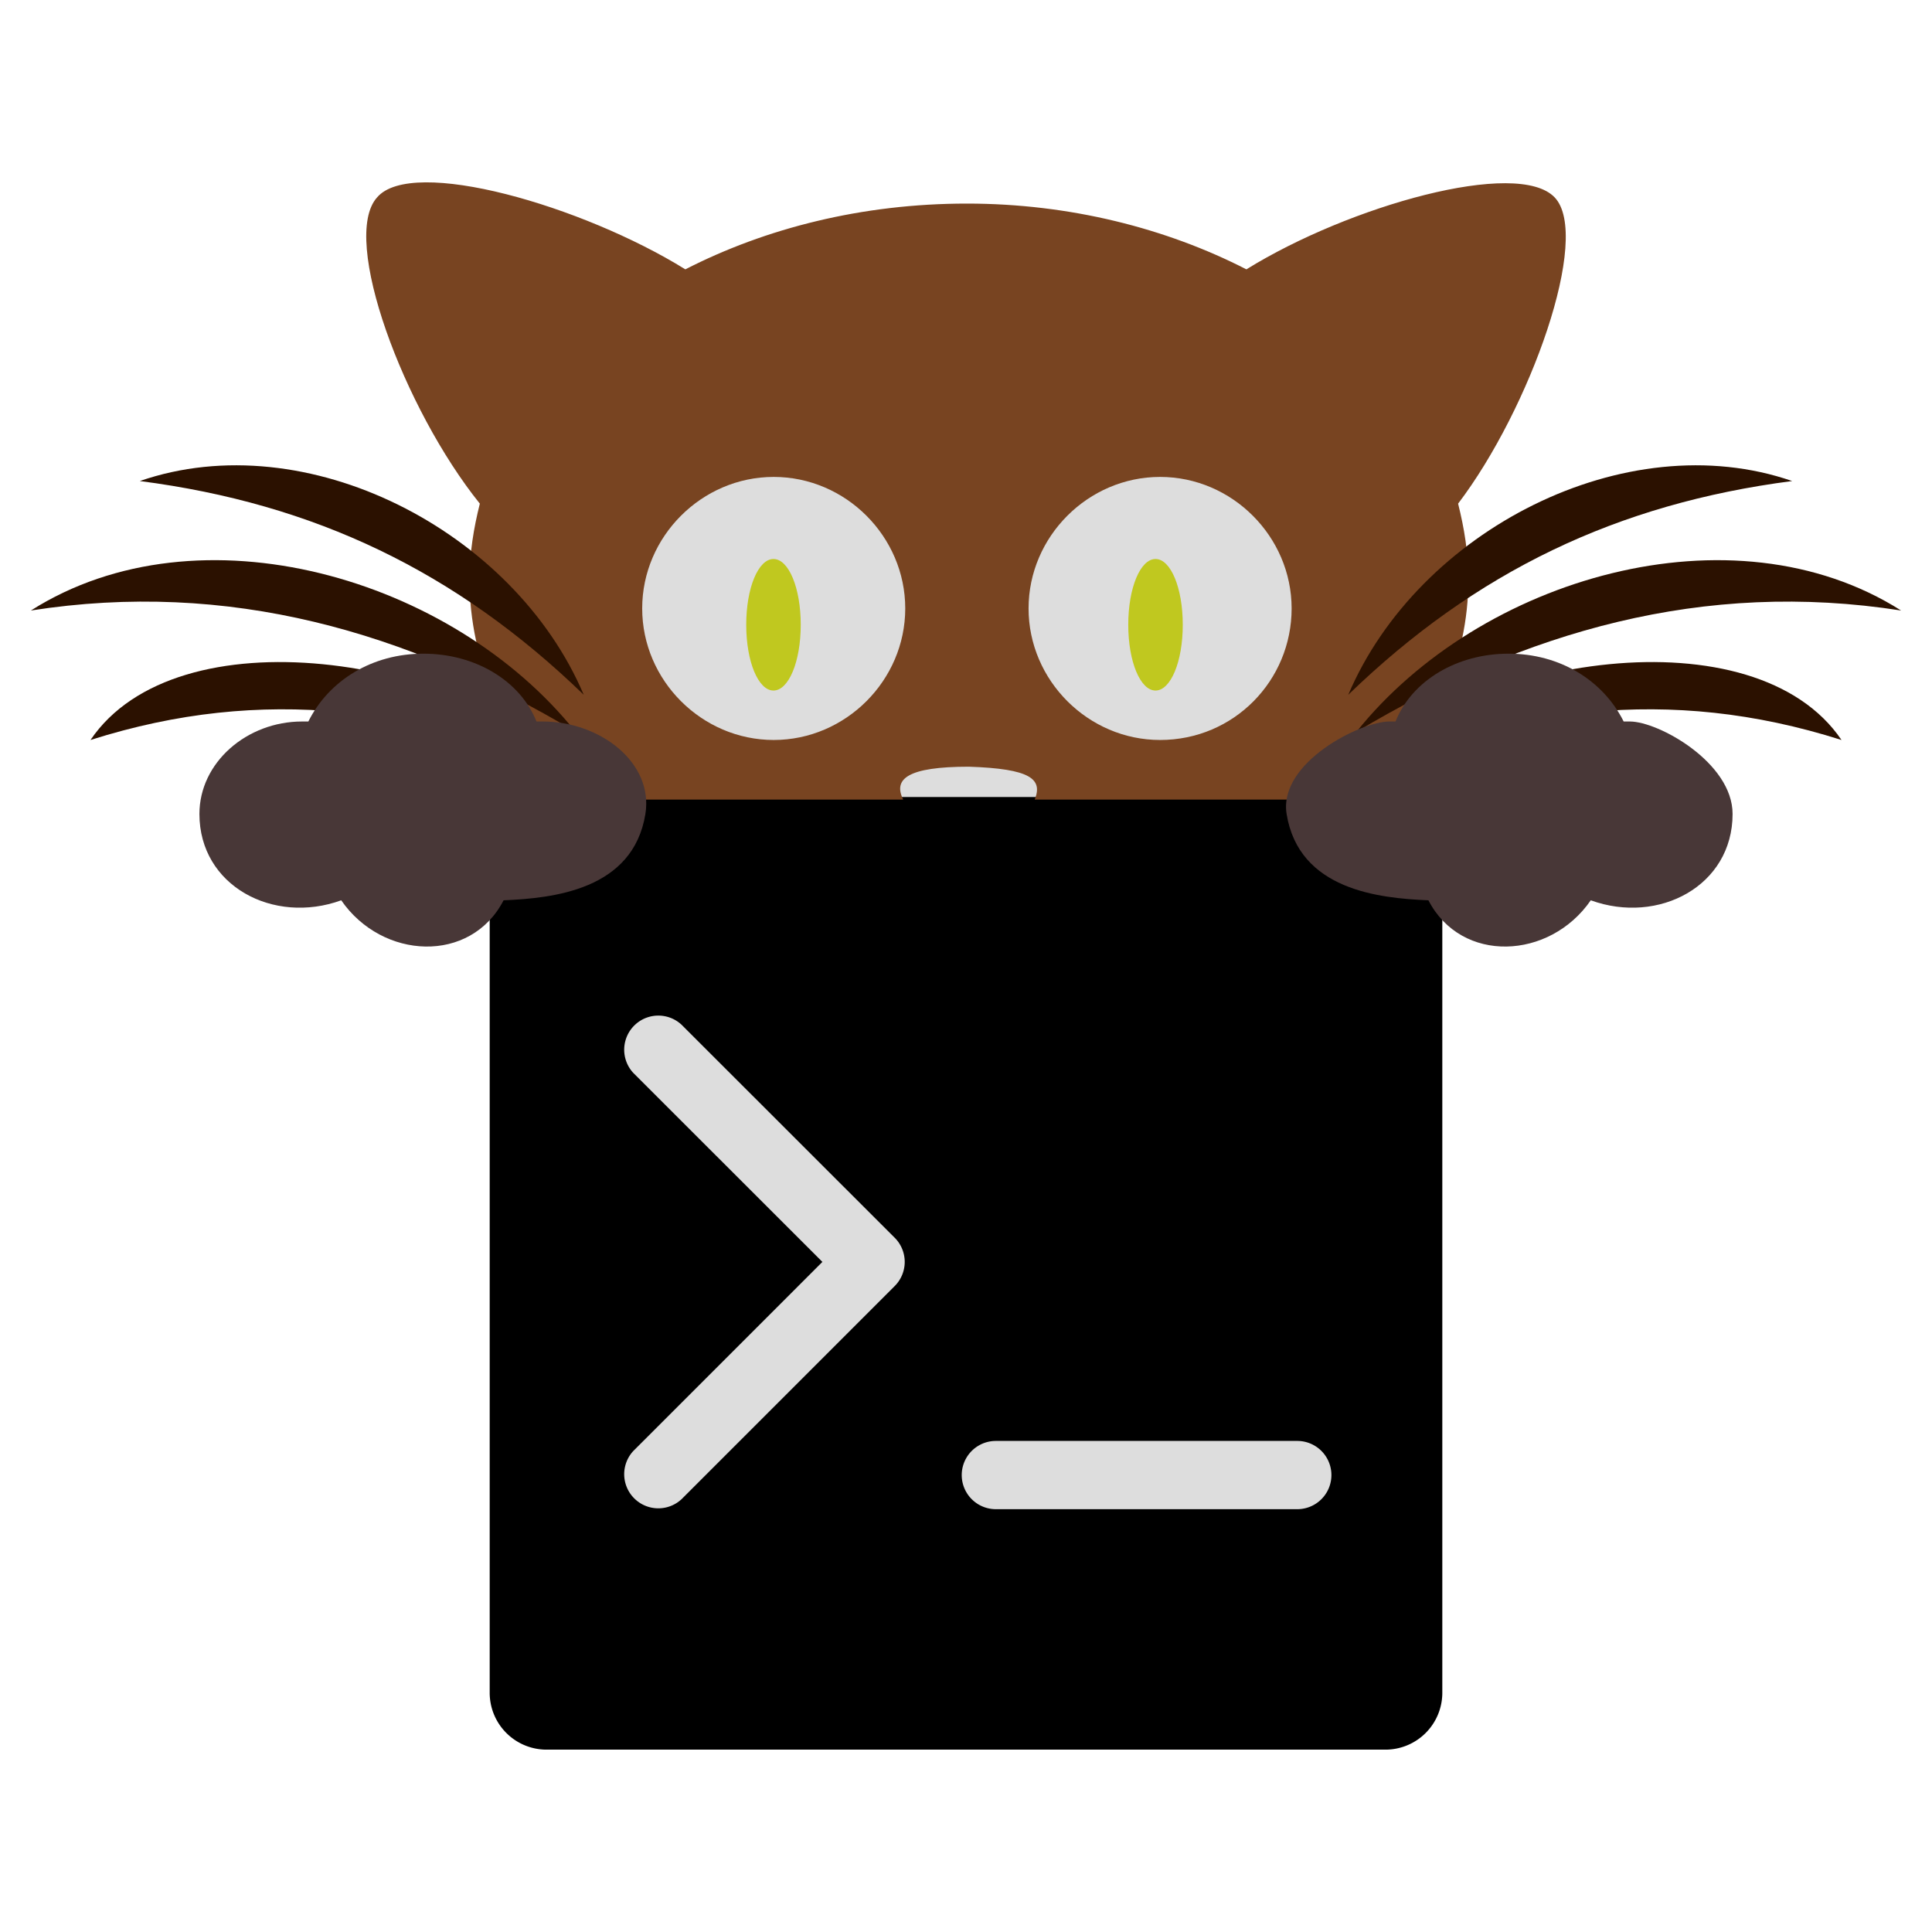 <svg xmlns="http://www.w3.org/2000/svg" xmlns:svg="http://www.w3.org/2000/svg" id="svg2" width="256" height="256" version="1.1" viewBox="0 0 240 240"><g id="layer1" transform="translate(0,-812.362)"><rect style="fill:#ddd;fill-opacity:1;fill-rule:evenodd;stroke:none;stroke-width:5.869;stroke-linecap:round;stroke-linejoin:round;stroke-miterlimit:4;stroke-dasharray:none;stroke-opacity:1" id="rect4496" width="100.446" height="161.551" x="72.824" y="850.13" ry="0"/><path id="path4" d="M 67.896,1029.709 H 172.104 a 7.065,7.065 0 0 0 7.065,-7.065 V 918.436 a 7.065,7.065 0 0 0 -7.065,-7.065 H 67.896 a 7.065,7.065 0 0 0 -7.065,7.065 v 104.208 a 7.065,7.065 0 0 0 7.065,7.065 z m 55.813,-38.349 h 37.444 a 4.239,4.239 0 0 1 0,8.478 h -37.444 a 4.239,4.239 0 0 1 0,-8.478 z M 78.677,945.65 a 4.239,4.239 0 0 1 5.991,-5.991 l 26.48,26.465 a 4.239,4.239 0 0 1 0,5.991 l -26.48,26.48 a 4.239,4.239 0 0 1 -5.991,-5.991 l 23.484,-23.484 z" style="stroke-width:1.413"/><path id="path4-3" d="m 96.085,898.143 c 1.881,0 3.386,-3.574 3.386,-8.17 0,-4.595 -1.505,-8.17 -3.386,-8.17 -1.881,0 -3.386,3.574 -3.386,8.17 0,4.595 1.505,8.17 3.386,8.17 z" style="clip-rule:evenodd;fill:#c0c81f;fill-opacity:1;fill-rule:evenodd;stroke-width:3.099"/><path id="path6" d="m 193.128,836.886 c -4.595,-4.851 -25.53,1.021 -38.295,8.936 -9.957,-5.106 -21.956,-8.17 -34.721,-8.17 -13.02,0 -25.02,3.064 -34.976,8.17 -12.765,-7.914 -33.955,-14.042 -38.295,-8.936 -4.595,5.106 3.319,26.296 12.765,38.04 0,0 0,0 0,0 -0.766,3.064 -1.277,6.127 -1.277,9.446 0,10.212 4.34,19.658 11.744,27.317 h 42.125 c -1.277,-2.553 0.511,-4.085 8.17,-4.085 7.659,0.255 9.191,1.532 8.17,4.085 h 42.125 c 7.404,-7.659 11.744,-17.36 11.744,-27.317 0,-3.319 -0.511,-6.383 -1.276,-9.446 8.936,-11.744 16.595,-33.189 11.999,-38.04 z m -97.014,67.399 c -8.936,0 -16.339,-7.404 -16.339,-16.339 0,-8.936 7.404,-16.339 16.339,-16.339 8.936,0 16.339,7.404 16.339,16.339 0,8.936 -7.404,16.339 -16.339,16.339 z m 47.997,0 c -8.936,0 -16.339,-7.404 -16.339,-16.339 0,-8.936 7.404,-16.339 16.339,-16.339 8.936,0 16.339,7.404 16.339,16.339 0,8.936 -7.148,16.339 -16.339,16.339 z" style="clip-rule:evenodd;fill:#784421;fill-opacity:1;fill-rule:evenodd;stroke-width:2.553"/><g id="g4541" style="fill:#2b1100;fill-opacity:1"><path style="clip-rule:evenodd;fill-rule:evenodd;stroke-width:2.553;fill:#2b1100;fill-opacity:1" id="path10" d="m 168.507,903.265 c 15.318,-19.148 46.72,-28.338 67.655,-15.063 -24.509,-3.83 -46.72,2.553 -67.655,15.063 z"/><path style="clip-rule:evenodd;fill-rule:evenodd;stroke-width:2.553;fill:#2b1100;fill-opacity:1" id="path12" d="m 167.486,898.669 c 8.68,-20.424 34.466,-33.7 55.145,-26.551 -21.701,2.808 -39.316,11.233 -55.145,26.551 z"/><path style="clip-rule:evenodd;fill-rule:evenodd;stroke-width:2.553;fill:#2b1100;fill-opacity:1" id="path14" d="m 167.231,908.626 c 15.829,-15.063 50.805,-20.169 61.528,-4.34 -21.701,-6.893 -40.593,-3.83 -61.528,4.34 z"/></g><g id="g4536" style="fill:#2b1100;fill-opacity:1"><path style="clip-rule:evenodd;fill-rule:evenodd;stroke-width:2.553;fill:#2b1100;fill-opacity:1" id="path16" d="M 71.493,903.265 C 56.175,884.117 24.773,874.926 3.838,888.202 28.347,884.372 50.558,890.755 71.493,903.265 Z"/><path style="clip-rule:evenodd;fill-rule:evenodd;stroke-width:2.553;fill:#2b1100;fill-opacity:1" id="path18" d="M 72.514,898.669 C 63.834,878.245 38.048,864.97 17.369,872.118 c 21.701,2.808 39.316,11.233 55.145,26.551 z"/><path style="clip-rule:evenodd;fill-rule:evenodd;stroke-width:2.553;fill:#2b1100;fill-opacity:1" id="path20" d="m 72.769,908.626 c -15.829,-15.063 -50.805,-20.169 -61.528,-4.34 21.701,-6.893 40.593,-3.83 61.528,4.34 z"/></g><path id="path8" d="m 52.601,893.563 c -6.383,0 -11.744,3.319 -14.297,8.425 -0.255,0 -0.511,0 -0.766,0 -6.893,0 -12.765,5.106 -12.765,11.489 0,8.936 9.191,13.786 17.616,10.723 5.106,7.404 16.084,7.914 20.169,0 6.127,-0.255 16.084,-1.276 17.616,-10.723 1.021,-6.383 -5.617,-11.489 -12.765,-11.489 -0.255,0 -0.511,0 -0.766,0 -2.042,-5.106 -7.659,-8.425 -14.042,-8.425 z m 134.799,0 c 6.383,0 11.744,3.319 14.297,8.425 0.255,0 -2.808,0 0.766,0 3.574,0 12.765,5.106 12.765,11.489 0,8.936 -9.191,13.786 -17.616,10.723 -5.106,7.404 -16.084,7.914 -20.169,0 -6.127,-0.255 -16.084,-1.276 -17.616,-10.723 -1.021,-6.383 9.191,-11.489 12.765,-11.489 3.574,0 0.511,0 0.766,0 2.042,-5.106 7.659,-8.425 14.042,-8.425 z" style="clip-rule:evenodd;fill:#483737;fill-opacity:1;fill-rule:evenodd;stroke-width:2.553"/><path id="path4-3-3" d="m 143.542,898.143 c 1.881,0 3.386,-3.574 3.386,-8.17 0,-4.595 -1.505,-8.17 -3.386,-8.17 -1.881,0 -3.386,3.574 -3.386,8.17 0,4.595 1.505,8.17 3.386,8.17 z" style="clip-rule:evenodd;fill:#c0c81f;fill-opacity:1;fill-rule:evenodd;stroke-width:3.099"/></g></svg>